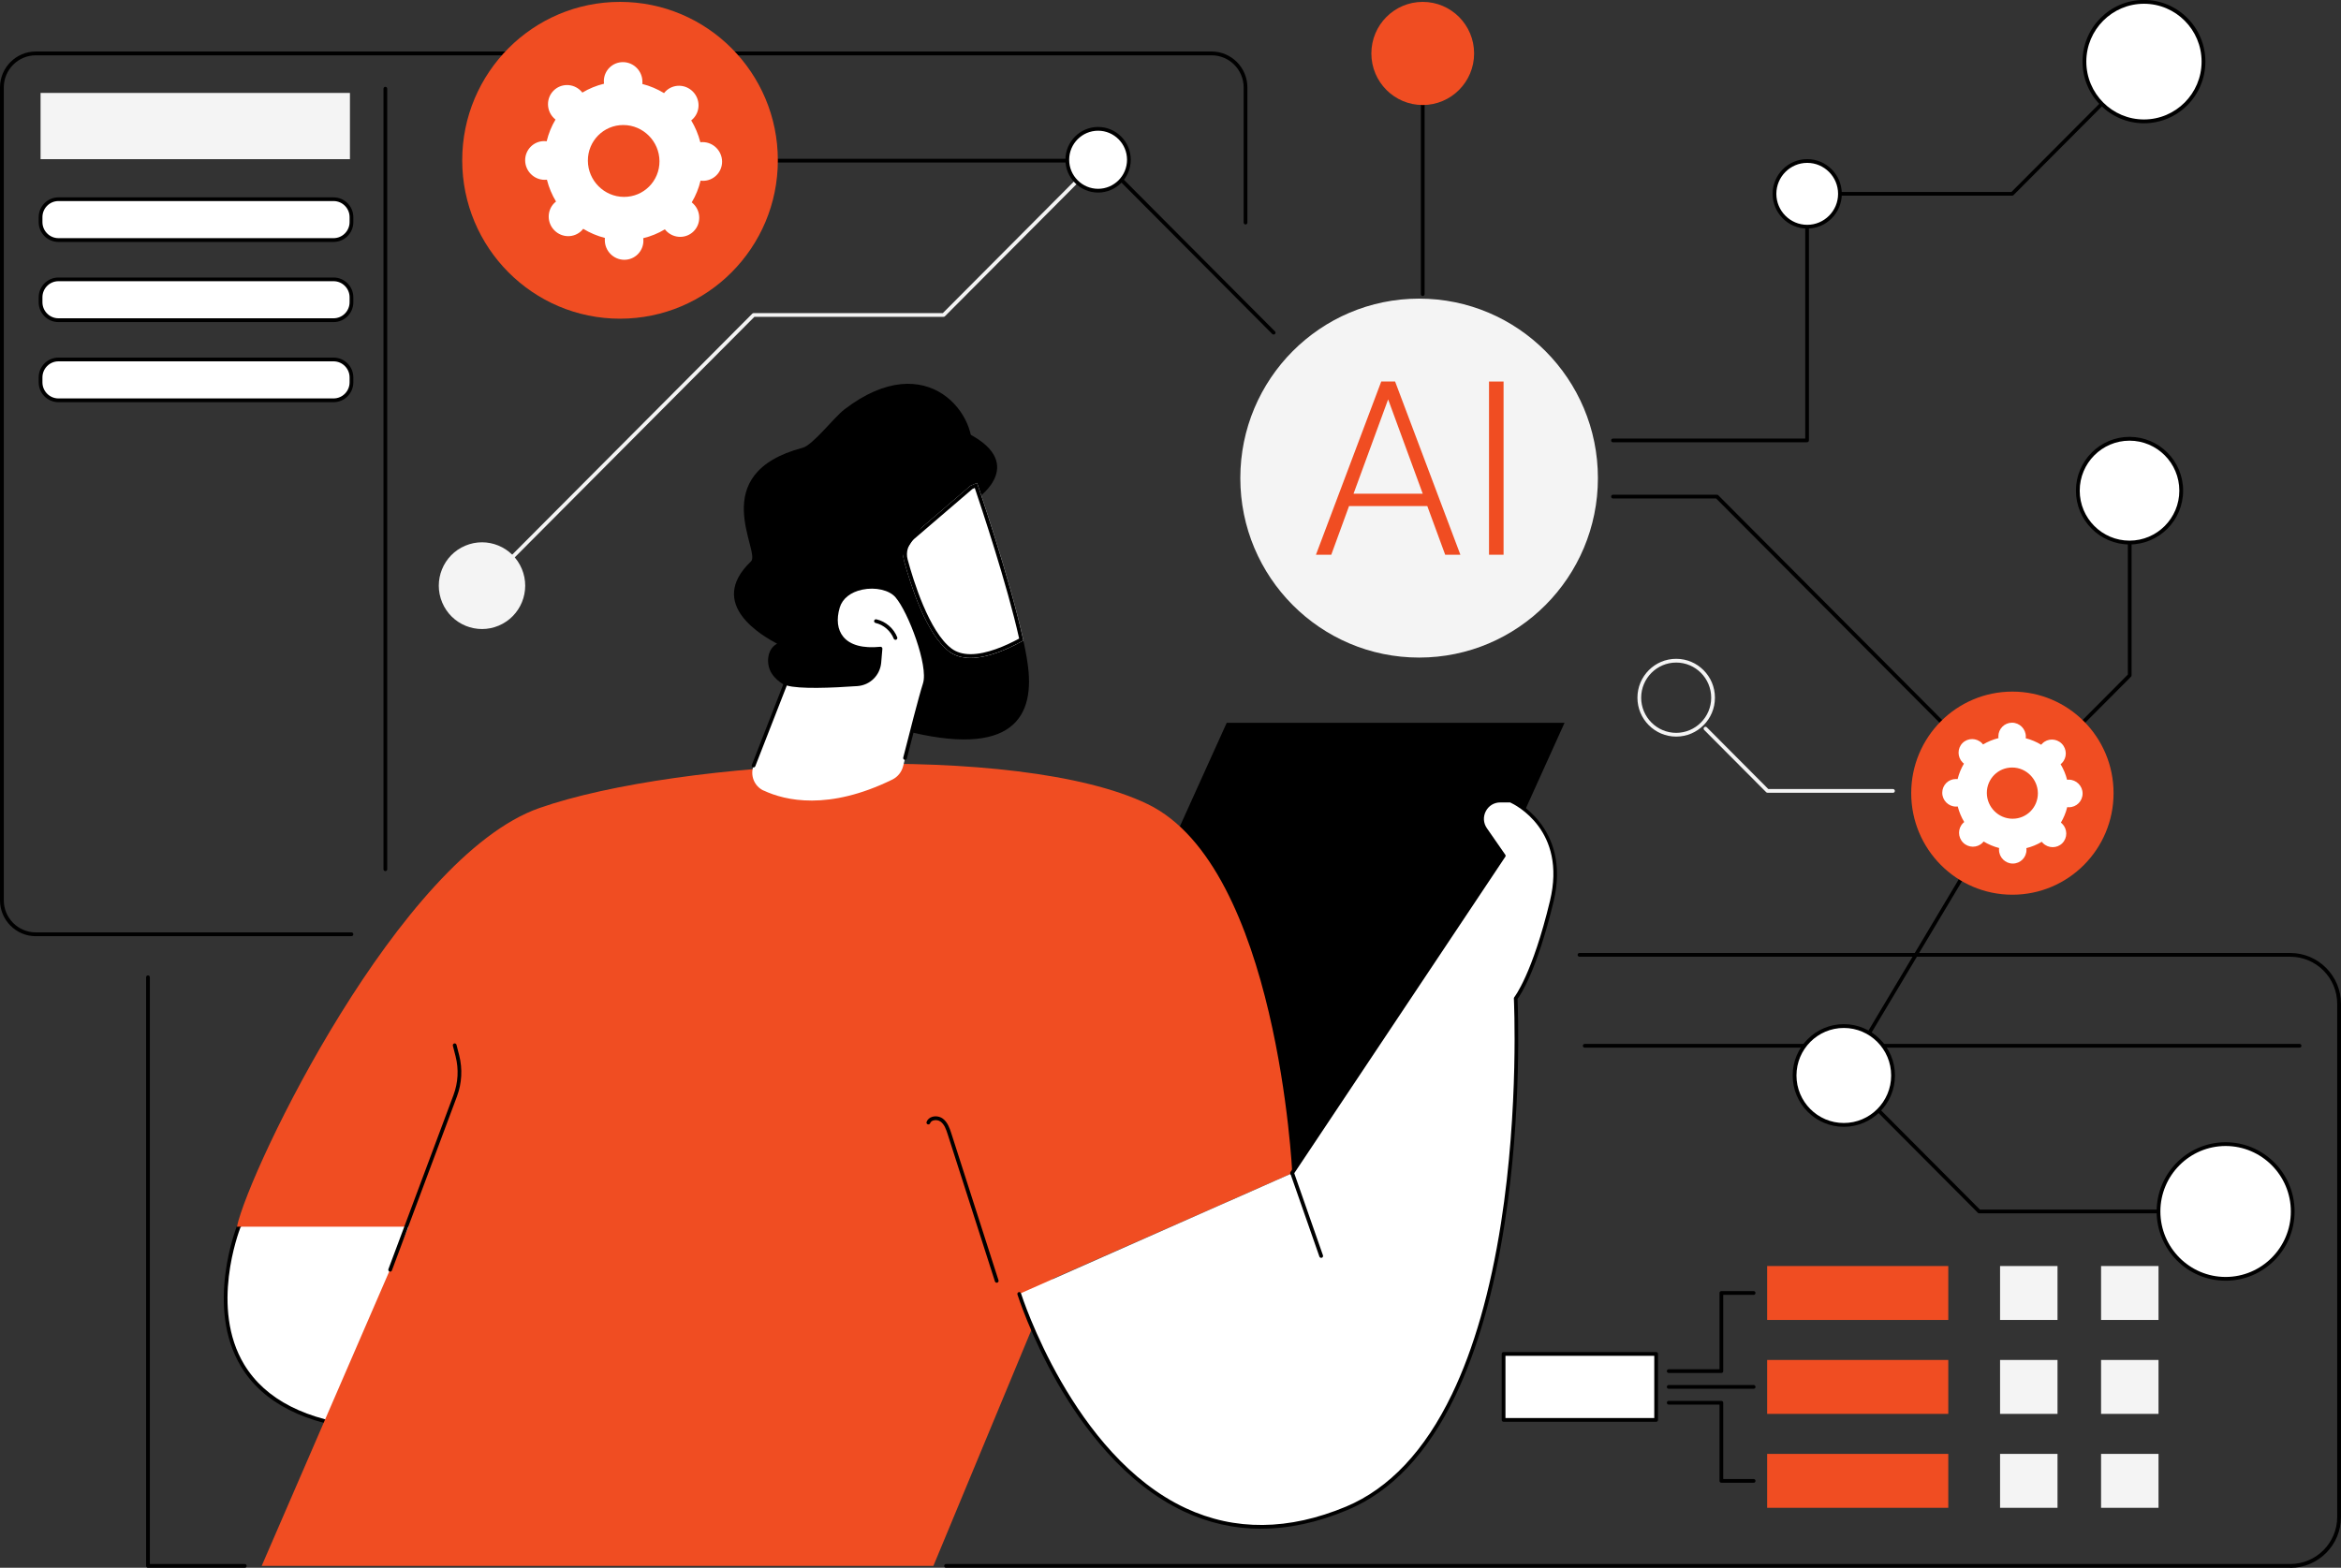 <?xml version="1.0" encoding="UTF-8"?> <svg xmlns="http://www.w3.org/2000/svg" width="309" height="207" viewBox="0 0 309 207" fill="none"><rect x="0" y="0" width="309" height="207" fill="#333333" stroke="none"/><g clip-path="url(#clip0_584_12024)"><path d="M218.601 178.764H198.465V187.479H218.601V178.764Z" fill="white"></path><path d="M218.602 187.727H198.466C198.327 187.727 198.219 187.618 198.219 187.479V178.764C198.219 178.625 198.327 178.516 198.466 178.516H218.602C218.741 178.516 218.849 178.625 218.849 178.764V187.479C218.849 187.618 218.741 187.727 218.602 187.727ZM198.713 187.231H218.355V179.012H198.713V187.231Z" fill="black"></path><path d="M257.163 167.16H233.254V174.279H257.163V167.16Z" fill="#F04D22"></path><path d="M257.163 179.562H233.254V186.681H257.163V179.562Z" fill="#F04D22"></path><path d="M257.163 191.964H233.254V199.083H257.163V191.964Z" fill="#F04D22"></path><path d="M271.582 167.16H263.998V174.279H271.582V167.16Z" fill="#F4F4F4"></path><path d="M271.582 179.562H263.998V186.681H271.582V179.562Z" fill="#F4F4F4"></path><path d="M271.582 191.964H263.998V199.083H271.582V191.964Z" fill="#F4F4F4"></path><path d="M284.914 167.16H277.33V174.279H284.914V167.16Z" fill="#F4F4F4"></path><path d="M284.914 179.562H277.33V186.681H284.914V179.562Z" fill="#F4F4F4"></path><path d="M284.914 191.964H277.33V199.083H284.914V191.964Z" fill="#F4F4F4"></path><path d="M227.212 181.282H220.261C220.122 181.282 220.014 181.173 220.014 181.034C220.014 180.894 220.122 180.786 220.261 180.786H226.965V170.716C226.965 170.576 227.073 170.468 227.212 170.468H231.471C231.61 170.468 231.718 170.576 231.718 170.716C231.718 170.855 231.61 170.964 231.471 170.964H227.459V181.034C227.459 181.173 227.351 181.282 227.212 181.282Z" fill="black"></path><path d="M231.471 195.775H227.212C227.073 195.775 226.965 195.667 226.965 195.528V185.457H220.261C220.122 185.457 220.014 185.349 220.014 185.209C220.014 185.07 220.122 184.961 220.261 184.961H227.212C227.351 184.961 227.459 185.07 227.459 185.209V195.28H231.471C231.61 195.28 231.718 195.388 231.718 195.528C231.718 195.667 231.61 195.775 231.471 195.775Z" fill="black"></path><path d="M231.471 183.366H220.261C220.122 183.366 220.014 183.257 220.014 183.118C220.014 182.978 220.122 182.87 220.261 182.87H231.471C231.61 182.87 231.718 182.978 231.718 183.118C231.718 183.257 231.61 183.366 231.471 183.366Z" fill="black"></path><path d="M32.31 207H19.534C19.395 207 19.287 206.892 19.287 206.752V129.032C19.287 128.893 19.395 128.784 19.534 128.784C19.673 128.784 19.781 128.893 19.781 129.032V206.504H32.31C32.449 206.504 32.557 206.613 32.557 206.752C32.557 206.892 32.449 207 32.31 207Z" fill="black"></path><path d="M302.303 207H124.87C124.731 207 124.623 206.892 124.623 206.752C124.623 206.613 124.731 206.504 124.87 206.504H302.303C305.721 206.504 308.499 203.716 308.499 200.284V132.541C308.499 129.11 305.721 126.321 302.303 126.321H208.487C208.348 126.321 208.24 126.213 208.24 126.073C208.24 125.934 208.348 125.825 208.487 125.825H302.303C305.991 125.825 309 128.839 309 132.549V200.292C309 203.994 305.999 207.015 302.303 207.015V207Z" fill="black"></path><path d="M303.529 138.328H209.173C209.034 138.328 208.926 138.219 208.926 138.08C208.926 137.94 209.034 137.832 209.173 137.832H303.529C303.668 137.832 303.776 137.94 303.776 138.08C303.776 138.219 303.668 138.328 303.529 138.328Z" fill="black"></path><path d="M31.509 161.954C31.509 161.954 21.75 186.054 48.436 188.594L63.496 157.384L37.566 153.085L31.509 161.954Z" fill="white"></path><path d="M48.436 188.85C48.436 188.85 48.421 188.85 48.413 188.85C40.304 188.075 34.718 185.24 31.81 180.422C27.05 172.544 31.239 161.97 31.277 161.869C31.277 161.854 31.293 161.838 31.301 161.823L37.357 152.953C37.411 152.876 37.504 152.829 37.604 152.845L63.535 157.144C63.612 157.159 63.681 157.206 63.712 157.275C63.751 157.345 63.751 157.43 63.712 157.5L48.652 188.71C48.614 188.796 48.521 188.85 48.428 188.85H48.436ZM31.733 162.078C31.517 162.644 27.713 172.683 32.234 180.166C35.042 184.806 40.443 187.556 48.289 188.339L63.133 157.585L37.681 153.364L31.733 162.078Z" fill="black"></path><path d="M177.92 158.693H133.326L161.919 95.436H206.512L177.92 158.693Z" fill="black"></path><path d="M34.533 206.752H123.203L138.942 168.849L170.575 154.905C170.575 154.905 168.669 114.484 151.487 106.172C134.306 97.861 89.65 100.223 71.203 106.684C52.756 113.144 32.967 154.254 31.27 161.962H53.937L34.541 206.752H34.533Z" fill="#F04D22"></path><path d="M51.499 167.904C51.499 167.904 51.437 167.904 51.414 167.888C51.283 167.842 51.221 167.694 51.267 167.57L59.854 144.595C60.471 142.945 60.572 141.171 60.132 139.459L59.777 138.072C59.746 137.94 59.823 137.801 59.955 137.77C60.086 137.739 60.224 137.816 60.255 137.948L60.61 139.335C61.066 141.14 60.965 143.022 60.317 144.765L51.73 167.741C51.692 167.842 51.599 167.904 51.499 167.904Z" fill="black"></path><path d="M131.567 169.368C131.459 169.368 131.366 169.298 131.328 169.197L125.094 149.777C124.87 149.072 124.646 148.468 124.168 148.104C123.913 147.91 123.528 147.84 123.211 147.933C123.057 147.98 122.856 148.073 122.772 148.305C122.725 148.437 122.579 148.499 122.447 148.445C122.316 148.398 122.255 148.251 122.309 148.119C122.432 147.794 122.71 147.554 123.072 147.453C123.535 147.321 124.083 147.422 124.461 147.709C125.101 148.189 125.364 149.018 125.564 149.622L131.798 169.042C131.837 169.174 131.767 169.313 131.636 169.352C131.613 169.36 131.582 169.368 131.559 169.368H131.567Z" fill="black"></path><path d="M134.545 170.839L170.575 154.897L198.511 112.997L196.081 109.495C194.97 107.892 196.112 105.7 198.056 105.7H199.406C199.406 105.7 207.237 109.085 204.853 119C202.469 128.916 200.085 131.821 200.085 131.821C200.085 131.821 202.978 188.594 177.788 199.145C147.36 211.888 134.545 170.839 134.545 170.839Z" fill="white"></path><path d="M166.455 201.849C162.929 201.849 159.534 201.089 156.286 199.571C148.393 195.876 142.831 188.277 139.559 182.56C136.018 176.371 134.321 170.971 134.298 170.917C134.259 170.785 134.329 170.646 134.46 170.607C134.591 170.568 134.73 170.638 134.768 170.77C134.838 170.979 141.596 192.158 156.494 199.122C162.983 202.158 170.112 202.089 177.68 198.92C183.366 196.535 188.072 191.538 191.66 184.07C194.545 178.067 196.721 170.476 198.125 161.49C200.517 146.183 199.83 131.976 199.823 131.836C199.823 131.774 199.838 131.712 199.877 131.666C199.9 131.635 202.261 128.653 204.591 118.939C206.828 109.635 200.023 106.265 199.329 105.948H198.033C197.215 105.948 196.497 106.382 196.119 107.11C195.741 107.838 195.795 108.675 196.258 109.348L198.688 112.85C198.75 112.935 198.75 113.044 198.688 113.129L170.752 155.029C170.675 155.145 170.52 155.176 170.405 155.099C170.289 155.021 170.258 154.866 170.335 154.75L198.179 112.989L195.849 109.627C195.271 108.798 195.209 107.768 195.672 106.87C196.135 105.971 197.014 105.437 198.025 105.437H199.375C199.375 105.437 199.445 105.437 199.475 105.46C199.553 105.491 207.468 109.046 205.061 119.047C202.87 128.157 200.702 131.364 200.309 131.891C200.363 133.145 200.903 146.841 198.604 161.559C197.192 170.592 195.001 178.237 192.1 184.28C188.458 191.863 183.667 196.945 177.858 199.37C173.931 201.02 170.111 201.841 166.439 201.841L166.455 201.849Z" fill="black"></path><path d="M174.385 166.075C174.285 166.075 174.185 166.013 174.154 165.913L170.335 154.99C170.288 154.859 170.358 154.719 170.489 154.673C170.62 154.626 170.759 154.696 170.805 154.828L174.624 165.75C174.671 165.882 174.601 166.021 174.47 166.068C174.439 166.075 174.416 166.083 174.385 166.083V166.075Z" fill="black"></path><path d="M110.76 71.925C110.76 71.925 119.015 53.086 127.162 56.913C135.857 60.987 129.153 65.69 129.153 65.69C129.153 65.69 132.316 69.385 125.326 70.647C123.829 70.918 118.745 75.024 117.271 75.194C111.878 75.814 110.76 71.933 110.76 71.933V71.925Z" fill="black"></path><path d="M135.773 88.758C135.68 87.62 135.433 86.186 135.078 84.567C132.208 86.171 127.865 87.968 125.28 86.024C121.176 82.925 118.838 72.073 118.838 72.073L128.081 64.148L110.266 71.894C110.266 71.894 99.905 90.439 116.168 95.544C132.432 100.641 136.344 95.653 135.773 88.758Z" fill="black"></path><path d="M125.288 86.024C127.872 87.976 132.216 86.171 135.086 84.568C133.319 76.387 128.968 63.761 128.968 63.761L128.088 64.14L120.304 70.818C119.393 71.6 119.008 72.84 119.324 73.994C120.203 77.255 122.271 83.739 125.288 86.016V86.024Z" fill="white"></path><path d="M128.667 64.435C129.477 66.836 132.941 77.185 134.523 84.312C132.71 85.296 130.233 86.373 128.111 86.373C127.093 86.373 126.244 86.117 125.588 85.621C122.626 83.382 120.558 76.651 119.802 73.862C119.54 72.894 119.864 71.848 120.628 71.19L128.351 64.566L128.667 64.427V64.435ZM128.96 63.761L128.08 64.14L120.296 70.818C119.385 71.6 119 72.84 119.316 73.994C120.196 77.255 122.263 83.739 125.28 86.016C126.082 86.62 127.054 86.868 128.104 86.868C130.426 86.868 133.103 85.668 135.078 84.568C133.311 76.387 128.96 63.761 128.96 63.761Z" fill="black"></path><path d="M111.462 54.054C110.081 55.108 107.304 58.757 105.946 59.121C92.992 62.56 100.476 72.84 99.126 74.126C93.146 79.827 100.807 84.041 102.574 84.994C101.247 85.675 101.054 87.659 101.864 88.921C102.675 90.184 104.14 90.85 105.568 91.276C107.774 91.934 110.096 92.19 112.396 92.105C113.815 92.051 115.304 91.834 116.423 90.943C117.796 89.851 118.282 88.007 118.56 86.272C119.162 82.546 119.154 78.719 118.537 75.001C118.267 73.374 127.756 61.754 128.158 60.151C129.431 55.131 122.526 45.572 111.462 54.054Z" fill="black"></path><path d="M100.792 104.375C103.631 105.708 109.348 107.063 117.789 102.927C118.499 102.578 119.015 101.927 119.208 101.161C119.88 98.504 121.477 92.198 122.078 90.308C122.85 87.891 120.088 80.671 118.398 78.711C116.709 76.752 111.547 77.085 110.621 80.152C109.696 83.22 111.053 86.202 116.23 85.66L116.076 87.473C115.945 89.022 114.71 90.246 113.16 90.354C110.043 90.571 105.151 90.796 103.716 90.215L99.473 101.099C98.979 102.369 99.558 103.81 100.785 104.383L100.792 104.375Z" fill="white"></path><path d="M99.473 101.331C99.473 101.331 99.411 101.331 99.38 101.315C99.257 101.269 99.187 101.122 99.241 100.99L103.485 90.106C103.508 90.044 103.554 89.998 103.616 89.967C103.677 89.944 103.747 89.944 103.809 89.967C104.85 90.393 108.168 90.439 113.136 90.091C114.571 89.99 115.698 88.875 115.821 87.442L115.952 85.923C113.044 86.156 111.616 85.234 110.937 84.405C110.058 83.328 109.857 81.787 110.374 80.067C110.783 78.719 112.002 77.735 113.715 77.371C115.628 76.961 117.626 77.441 118.575 78.541C120.211 80.439 123.143 87.767 122.302 90.377C121.769 92.051 120.442 97.218 119.702 100.146C119.671 100.277 119.532 100.363 119.401 100.324C119.27 100.293 119.185 100.153 119.223 100.022C119.964 97.086 121.291 91.903 121.831 90.223C122.564 87.93 119.902 80.842 118.197 78.859C117.38 77.906 115.536 77.487 113.815 77.852C112.28 78.177 111.2 79.037 110.845 80.206C110.374 81.763 110.536 83.142 111.315 84.08C112.218 85.18 113.908 85.629 116.199 85.397C116.276 85.389 116.346 85.412 116.4 85.466C116.454 85.52 116.477 85.59 116.469 85.668L116.315 87.48C116.168 89.161 114.849 90.471 113.167 90.587C109.772 90.827 105.498 90.997 103.855 90.509L99.696 101.168C99.658 101.269 99.565 101.323 99.465 101.323L99.473 101.331Z" fill="black"></path><path d="M118.197 84.475C118.097 84.475 118.004 84.413 117.966 84.32C117.565 83.305 116.623 82.492 115.567 82.251C115.435 82.221 115.35 82.089 115.381 81.957C115.412 81.826 115.543 81.74 115.675 81.771C116.909 82.05 117.966 82.957 118.429 84.142C118.475 84.273 118.413 84.413 118.29 84.467C118.259 84.483 118.228 84.483 118.197 84.483V84.475Z" fill="black"></path><path d="M187.316 86.822C200.35 86.822 210.916 76.213 210.916 63.126C210.916 50.038 200.35 39.429 187.316 39.429C174.281 39.429 163.715 50.038 163.715 63.126C163.715 76.213 174.281 86.822 187.316 86.822Z" fill="#F4F4F4"></path><path d="M188.404 66.821H178.066L175.721 73.243H173.699L182.317 50.375H184.146L192.763 73.243H190.757L188.397 66.821H188.404ZM178.66 65.186H187.795L183.227 52.73L178.66 65.186Z" fill="#F04D22"></path><path d="M198.464 73.243H196.543V50.375H198.464V73.243Z" fill="#F04D22"></path><path d="M238.529 58.4H212.907C212.768 58.4 212.66 58.292 212.66 58.152C212.66 58.013 212.768 57.904 212.907 57.904H238.282V25.594C238.282 25.455 238.39 25.346 238.529 25.346H265.501L282.814 7.963C282.914 7.863 283.069 7.863 283.161 7.963C283.262 8.064 283.262 8.219 283.161 8.312L265.771 25.765C265.725 25.811 265.663 25.834 265.594 25.834H238.768V58.145C238.768 58.284 238.66 58.392 238.521 58.392L238.529 58.4Z" fill="black"></path><path d="M242.819 26.296C243.202 23.931 241.602 21.703 239.247 21.319C236.892 20.935 234.672 22.541 234.29 24.906C233.908 27.271 235.507 29.499 237.862 29.883C240.218 30.267 242.437 28.661 242.819 26.296Z" fill="white"></path><path d="M238.544 30.18C236.021 30.18 233.977 28.119 233.977 25.594C233.977 23.069 236.029 21.008 238.544 21.008C241.059 21.008 243.111 23.069 243.111 25.594C243.111 28.119 241.059 30.18 238.544 30.18ZM238.544 21.504C236.299 21.504 234.47 23.34 234.47 25.594C234.47 27.848 236.299 29.684 238.544 29.684C240.789 29.684 242.618 27.848 242.618 25.594C242.618 23.34 240.789 21.504 238.544 21.504Z" fill="black"></path><path d="M290.625 9.947C291.622 5.709 289.007 1.461 284.786 0.461C280.564 -0.539 276.334 2.086 275.337 6.325C274.341 10.563 276.956 14.81 281.177 15.811C285.399 16.811 289.629 14.186 290.625 9.947Z" fill="white"></path><path d="M282.991 16.275C278.524 16.275 274.883 12.627 274.883 8.134C274.883 3.641 278.517 -0.008 282.991 -0.008C287.466 -0.008 291.1 3.641 291.1 8.134C291.1 12.627 287.466 16.275 282.991 16.275ZM282.991 0.496C278.794 0.496 275.384 3.92 275.384 8.134C275.384 12.348 278.794 15.772 282.991 15.772C287.188 15.772 290.599 12.348 290.599 8.134C290.599 3.92 287.188 0.496 282.991 0.496Z" fill="black"></path><path d="M265.625 104.972C265.555 104.972 265.494 104.948 265.447 104.902L226.517 65.814H212.907C212.768 65.814 212.66 65.705 212.66 65.566C212.66 65.426 212.768 65.318 212.907 65.318H226.625C226.694 65.318 226.756 65.341 226.802 65.388L265.625 104.367L280.862 89.068V64.435C280.862 64.295 280.97 64.187 281.109 64.187C281.248 64.187 281.356 64.295 281.356 64.435V89.169C281.356 89.239 281.333 89.301 281.287 89.347L265.802 104.894C265.756 104.941 265.694 104.964 265.625 104.964V104.972Z" fill="black"></path><path d="M281.086 71.639C284.857 71.639 287.914 68.57 287.914 64.783C287.914 60.997 284.857 57.928 281.086 57.928C277.315 57.928 274.258 60.997 274.258 64.783C274.258 68.57 277.315 71.639 281.086 71.639Z" fill="white"></path><path d="M281.087 71.887C277.19 71.887 274.012 68.703 274.012 64.783C274.012 60.864 277.183 57.68 281.087 57.68C284.99 57.68 288.161 60.864 288.161 64.783C288.161 68.703 284.99 71.887 281.087 71.887ZM281.087 58.184C277.46 58.184 274.513 61.143 274.513 64.783C274.513 68.424 277.46 71.383 281.087 71.383C284.713 71.383 287.66 68.424 287.66 64.783C287.66 61.143 284.713 58.184 281.087 58.184Z" fill="black"></path><path d="M287.004 160.204H261.251C261.182 160.204 261.12 160.181 261.074 160.134L243.197 142.186C243.12 142.108 243.105 141.976 243.159 141.883L265.409 104.6C265.479 104.484 265.633 104.445 265.749 104.515C265.865 104.584 265.903 104.739 265.834 104.856L243.676 141.969L261.344 159.708H286.996C287.135 159.708 287.243 159.816 287.243 159.956C287.243 160.095 287.135 160.204 286.996 160.204H287.004Z" fill="black"></path><path d="M293.769 168.849C298.661 168.849 302.626 164.867 302.626 159.956C302.626 155.044 298.661 151.063 293.769 151.063C288.878 151.063 284.912 155.044 284.912 159.956C284.912 164.867 288.878 168.849 293.769 168.849Z" fill="white"></path><path d="M293.77 169.097C288.747 169.097 284.666 164.999 284.666 159.956C284.666 154.913 288.747 150.815 293.77 150.815C298.792 150.815 302.874 154.913 302.874 159.956C302.874 164.999 298.792 169.097 293.77 169.097ZM293.77 151.311C289.025 151.311 285.16 155.192 285.16 159.956C285.16 164.72 289.025 168.601 293.77 168.601C298.515 168.601 302.38 164.72 302.38 159.956C302.38 155.192 298.515 151.311 293.77 151.311Z" fill="black"></path><path d="M243.373 148.53C246.961 148.53 249.869 145.61 249.869 142.008C249.869 138.405 246.961 135.485 243.373 135.485C239.785 135.485 236.877 138.405 236.877 142.008C236.877 145.61 239.785 148.53 243.373 148.53Z" fill="white"></path><path d="M243.374 148.778C239.655 148.778 236.623 145.741 236.623 142C236.623 138.258 239.647 135.222 243.374 135.222C247.1 135.222 250.125 138.258 250.125 142C250.125 145.741 247.1 148.778 243.374 148.778ZM243.374 135.725C239.925 135.725 237.125 138.537 237.125 142C237.125 145.462 239.925 148.274 243.374 148.274C246.822 148.274 249.623 145.462 249.623 142C249.623 138.537 246.822 135.725 243.374 135.725Z" fill="black"></path><path d="M265.624 118.133C273 118.133 278.979 112.129 278.979 104.724C278.979 97.318 273 91.315 265.624 91.315C258.249 91.315 252.27 97.318 252.27 104.724C252.27 112.129 258.249 118.133 265.624 118.133Z" fill="#F04D22"></path><path d="M267.485 112.207C267.485 112.129 267.485 112.06 267.469 111.982C268.195 111.804 268.881 111.517 269.506 111.146C269.552 111.2 269.599 111.262 269.653 111.316C270.362 112.029 271.512 112.036 272.214 111.332C272.916 110.627 272.908 109.472 272.199 108.76C272.145 108.706 272.091 108.659 272.029 108.613C272.399 107.985 272.685 107.303 272.862 106.568C272.932 106.575 273.009 106.583 273.086 106.583C274.089 106.583 274.891 105.777 274.891 104.77C274.891 103.763 274.066 102.942 273.071 102.942C272.993 102.942 272.924 102.942 272.847 102.958C272.662 102.23 272.368 101.532 271.99 100.905C272.044 100.858 272.106 100.812 272.152 100.758C272.854 100.053 272.847 98.899 272.137 98.186C271.427 97.473 270.278 97.466 269.576 98.17C269.522 98.225 269.475 98.279 269.429 98.333C268.804 97.954 268.11 97.659 267.384 97.473C267.392 97.403 267.4 97.326 267.4 97.249C267.4 96.242 266.574 95.42 265.579 95.42C264.584 95.42 263.774 96.226 263.774 97.233C263.774 97.311 263.774 97.38 263.789 97.458C263.064 97.636 262.377 97.922 261.752 98.294C261.706 98.24 261.66 98.178 261.606 98.124C260.896 97.411 259.746 97.403 259.044 98.108C258.342 98.813 258.35 99.968 259.06 100.68C259.114 100.734 259.168 100.781 259.23 100.827C258.859 101.455 258.574 102.137 258.396 102.872C258.327 102.865 258.25 102.857 258.173 102.857C257.17 102.857 256.367 103.663 256.367 104.67C256.367 105.677 257.193 106.498 258.188 106.498C258.265 106.498 258.335 106.498 258.412 106.482C258.597 107.21 258.89 107.908 259.268 108.535C259.214 108.582 259.152 108.628 259.106 108.682C258.404 109.387 258.412 110.541 259.121 111.254C259.831 111.967 260.981 111.975 261.683 111.27C261.737 111.215 261.783 111.161 261.83 111.107C262.454 111.486 263.149 111.781 263.874 111.967C263.866 112.036 263.859 112.114 263.859 112.191C263.859 113.198 264.684 114.02 265.679 114.02C266.682 114.02 267.485 113.214 267.485 112.207ZM262.254 104.701C262.246 102.834 263.743 101.331 265.602 101.339C267.462 101.346 268.981 102.872 268.989 104.739C268.997 106.606 267.5 108.109 265.641 108.101C263.781 108.094 262.262 106.568 262.254 104.701Z" fill="white"></path><path d="M46.384 123.61H4.722C2.122 123.61 0 121.487 0 118.869V11.542C0 8.932 2.114 6.801 4.722 6.801H159.928C162.528 6.801 164.649 8.924 164.649 11.542V29.39C164.649 29.529 164.541 29.638 164.402 29.638C164.264 29.638 164.156 29.529 164.156 29.39V11.542C164.156 9.203 162.258 7.305 159.935 7.305H4.722C2.392 7.305 0.501 9.21 0.501 11.542V118.869C0.501 121.208 2.399 123.106 4.722 123.106H46.391C46.53 123.106 46.638 123.215 46.638 123.354C46.638 123.493 46.53 123.602 46.391 123.602L46.384 123.61Z" fill="black"></path><path d="M50.866 115.019C50.727 115.019 50.619 114.91 50.619 114.771V11.713C50.619 11.573 50.727 11.465 50.866 11.465C51.005 11.465 51.113 11.573 51.113 11.713V114.771C51.113 114.91 51.005 115.019 50.866 115.019Z" fill="black"></path><path d="M5.355 21.016L46.191 21.016V12.27L5.355 12.27V21.016Z" fill="#F4F4F4"></path><path d="M8.039 31.698L43.706 31.698C45.189 31.698 46.391 30.491 46.391 29.003V28.995C46.391 27.506 45.189 26.299 43.706 26.299L8.039 26.299C6.556 26.299 5.354 27.506 5.354 28.995V29.003C5.354 30.491 6.556 31.698 8.039 31.698Z" fill="white"></path><path d="M44.03 31.946H7.715C6.272 31.946 5.107 30.769 5.107 29.328V28.677C5.107 27.229 6.28 26.059 7.715 26.059H44.03C45.473 26.059 46.638 27.236 46.638 28.677V29.328C46.638 30.776 45.465 31.946 44.03 31.946ZM7.715 26.547C6.55 26.547 5.601 27.5 5.601 28.669V29.32C5.601 30.49 6.55 31.443 7.715 31.443H44.03C45.195 31.443 46.144 30.49 46.144 29.32V28.669C46.144 27.5 45.195 26.547 44.03 26.547H7.715Z" fill="black"></path><path d="M8.039 42.272L43.706 42.272C45.189 42.272 46.391 41.065 46.391 39.577V39.569C46.391 38.08 45.189 36.873 43.706 36.873L8.039 36.873C6.556 36.873 5.354 38.08 5.354 39.569V39.577C5.354 41.065 6.556 42.272 8.039 42.272Z" fill="white"></path><path d="M44.03 42.528H7.715C6.272 42.528 5.107 41.35 5.107 39.91V39.259C5.107 37.81 6.28 36.641 7.715 36.641H44.03C45.473 36.641 46.638 37.818 46.638 39.259V39.91C46.638 41.358 45.465 42.528 44.03 42.528ZM7.715 37.129C6.55 37.129 5.601 38.081 5.601 39.251V39.902C5.601 41.072 6.55 42.024 7.715 42.024H44.03C45.195 42.024 46.144 41.072 46.144 39.902V39.251C46.144 38.081 45.195 37.129 44.03 37.129H7.715Z" fill="black"></path><path d="M8.039 52.862L43.706 52.862C45.189 52.862 46.391 51.655 46.391 50.166V50.158C46.391 48.669 45.189 47.462 43.706 47.462L8.039 47.462C6.556 47.462 5.354 48.669 5.354 50.158V50.166C5.354 51.655 6.556 52.862 8.039 52.862Z" fill="white"></path><path d="M44.03 53.102H7.715C6.272 53.102 5.107 51.924 5.107 50.483V49.833C5.107 48.384 6.28 47.214 7.715 47.214H44.03C45.473 47.214 46.638 48.392 46.638 49.833V50.483C46.638 51.932 45.465 53.102 44.03 53.102ZM7.715 47.71C6.55 47.71 5.601 48.663 5.601 49.833V50.483C5.601 51.653 6.55 52.606 7.715 52.606H44.03C45.195 52.606 46.144 51.653 46.144 50.483V49.833C46.144 48.663 45.195 47.71 44.03 47.71H7.715Z" fill="black"></path><path d="M221.248 97.256C218.432 97.256 216.133 94.956 216.133 92.121C216.133 89.285 218.424 86.985 221.248 86.985C224.072 86.985 226.363 89.285 226.363 92.121C226.363 94.956 224.072 97.256 221.248 97.256ZM221.248 87.48C218.702 87.48 216.627 89.564 216.627 92.121C216.627 94.677 218.702 96.761 221.248 96.761C223.794 96.761 225.869 94.677 225.869 92.121C225.869 89.564 223.802 87.48 221.248 87.48Z" fill="#F4F4F4"></path><path d="M249.872 104.67H233.308C233.238 104.67 233.176 104.647 233.13 104.6L224.944 96.381C224.844 96.28 224.844 96.126 224.944 96.033C225.045 95.932 225.199 95.932 225.292 96.033L233.408 104.182H249.864C250.003 104.182 250.111 104.29 250.111 104.43C250.111 104.569 250.003 104.678 249.864 104.678L249.872 104.67Z" fill="#F4F4F4"></path><path d="M187.794 39.081C187.655 39.081 187.547 38.972 187.547 38.833V7.057C187.547 6.918 187.655 6.809 187.794 6.809C187.933 6.809 188.041 6.918 188.041 7.057V38.833C188.041 38.972 187.933 39.081 187.794 39.081Z" fill="black"></path><path d="M187.793 13.866C191.539 13.866 194.575 10.818 194.575 7.057C194.575 3.296 191.539 0.248 187.793 0.248C184.048 0.248 181.012 3.296 181.012 7.057C181.012 10.818 184.048 13.866 187.793 13.866Z" fill="#F04D22"></path><path d="M66.782 74.66C66.72 74.66 66.659 74.637 66.605 74.59C66.504 74.49 66.504 74.335 66.605 74.242L99.301 41.412C99.348 41.366 99.409 41.343 99.479 41.343H124.445L144.782 20.923C144.883 20.822 145.037 20.822 145.129 20.923C145.23 21.024 145.23 21.179 145.129 21.271L124.723 41.761C124.677 41.807 124.615 41.831 124.545 41.831H99.579L66.959 74.582C66.913 74.629 66.851 74.652 66.782 74.652V74.66Z" fill="#F4F4F4"></path><path d="M65.835 82.604C68.737 81.377 70.099 78.02 68.876 75.106C67.654 72.193 64.311 70.826 61.409 72.053C58.507 73.28 57.145 76.637 58.367 79.551C59.59 82.464 62.933 83.832 65.835 82.604Z" fill="#F4F4F4"></path><path d="M168.111 44.17C168.05 44.17 167.988 44.147 167.934 44.1L145.383 21.457H81.208C81.069 21.457 80.961 21.349 80.961 21.21C80.961 21.07 81.069 20.962 81.208 20.962H145.483C145.552 20.962 145.614 20.985 145.66 21.031L168.289 43.752C168.389 43.852 168.389 44.007 168.289 44.1C168.243 44.147 168.181 44.17 168.111 44.17Z" fill="black"></path><path d="M81.841 42.078C93.345 42.078 102.672 32.714 102.672 21.163C102.672 9.612 93.345 0.248 81.841 0.248C70.336 0.248 61.01 9.612 61.01 21.163C61.01 32.714 70.336 42.078 81.841 42.078Z" fill="#F04D22"></path><path d="M144.943 25.168C147.188 25.168 149.009 23.34 149.009 21.086C149.009 18.831 147.188 17.003 144.943 17.003C142.697 17.003 140.877 18.831 140.877 21.086C140.877 23.34 142.697 25.168 144.943 25.168Z" fill="white"></path><path d="M144.944 25.424C142.567 25.424 140.631 23.479 140.631 21.093C140.631 18.707 142.567 16.763 144.944 16.763C147.32 16.763 149.256 18.707 149.256 21.093C149.256 23.479 147.32 25.424 144.944 25.424ZM144.944 17.259C142.837 17.259 141.125 18.979 141.125 21.093C141.125 23.208 142.837 24.928 144.944 24.928C147.05 24.928 148.763 23.208 148.763 21.093C148.763 18.979 147.05 17.259 144.944 17.259Z" fill="black"></path><path d="M84.926 31.76C84.926 31.652 84.918 31.551 84.903 31.45C85.921 31.203 86.886 30.808 87.758 30.281C87.819 30.358 87.889 30.443 87.966 30.513C88.969 31.52 90.574 31.528 91.561 30.536C92.549 29.545 92.541 27.926 91.538 26.927C91.461 26.849 91.384 26.787 91.307 26.717C91.831 25.842 92.225 24.874 92.472 23.851C92.572 23.867 92.672 23.874 92.78 23.874C94.184 23.882 95.319 22.744 95.311 21.334C95.303 19.924 94.153 18.77 92.749 18.762C92.641 18.762 92.541 18.762 92.441 18.777C92.178 17.747 91.769 16.779 91.237 15.896C91.314 15.834 91.391 15.764 91.469 15.694C92.456 14.703 92.448 13.084 91.445 12.084C90.442 11.077 88.838 11.07 87.85 12.061C87.773 12.139 87.711 12.216 87.65 12.293C86.77 11.759 85.806 11.348 84.78 11.085C84.795 10.984 84.803 10.884 84.795 10.775C84.787 9.365 83.638 8.211 82.234 8.203C80.829 8.196 79.695 9.334 79.703 10.744C79.703 10.853 79.711 10.953 79.726 11.054C78.708 11.302 77.743 11.697 76.871 12.224C76.81 12.146 76.74 12.061 76.663 11.991C75.66 10.984 74.055 10.977 73.068 11.968C72.08 12.96 72.088 14.579 73.091 15.578C73.168 15.655 73.245 15.717 73.323 15.787C72.798 16.663 72.404 17.631 72.158 18.653C72.057 18.638 71.957 18.63 71.849 18.63C70.445 18.622 69.311 19.761 69.318 21.171C69.326 22.581 70.476 23.735 71.88 23.743C71.988 23.743 72.088 23.743 72.188 23.727C72.451 24.758 72.86 25.726 73.392 26.609C73.315 26.671 73.238 26.741 73.161 26.81C72.173 27.802 72.181 29.421 73.184 30.42C74.187 31.427 75.791 31.435 76.779 30.443C76.856 30.366 76.918 30.288 76.98 30.211C77.859 30.745 78.823 31.156 79.85 31.419C79.834 31.52 79.826 31.621 79.834 31.729C79.842 33.139 80.991 34.293 82.396 34.301C83.8 34.309 84.934 33.17 84.926 31.76ZM77.597 21.225C77.581 18.607 79.68 16.492 82.295 16.508C84.903 16.523 87.032 18.661 87.048 21.279C87.063 23.898 84.965 26.012 82.349 25.997C79.742 25.982 77.612 23.843 77.597 21.225Z" fill="white"></path></g><defs><clipPath id="clip0_584_12024"><rect width="309" height="207" fill="white"></rect></clipPath></defs></svg> 